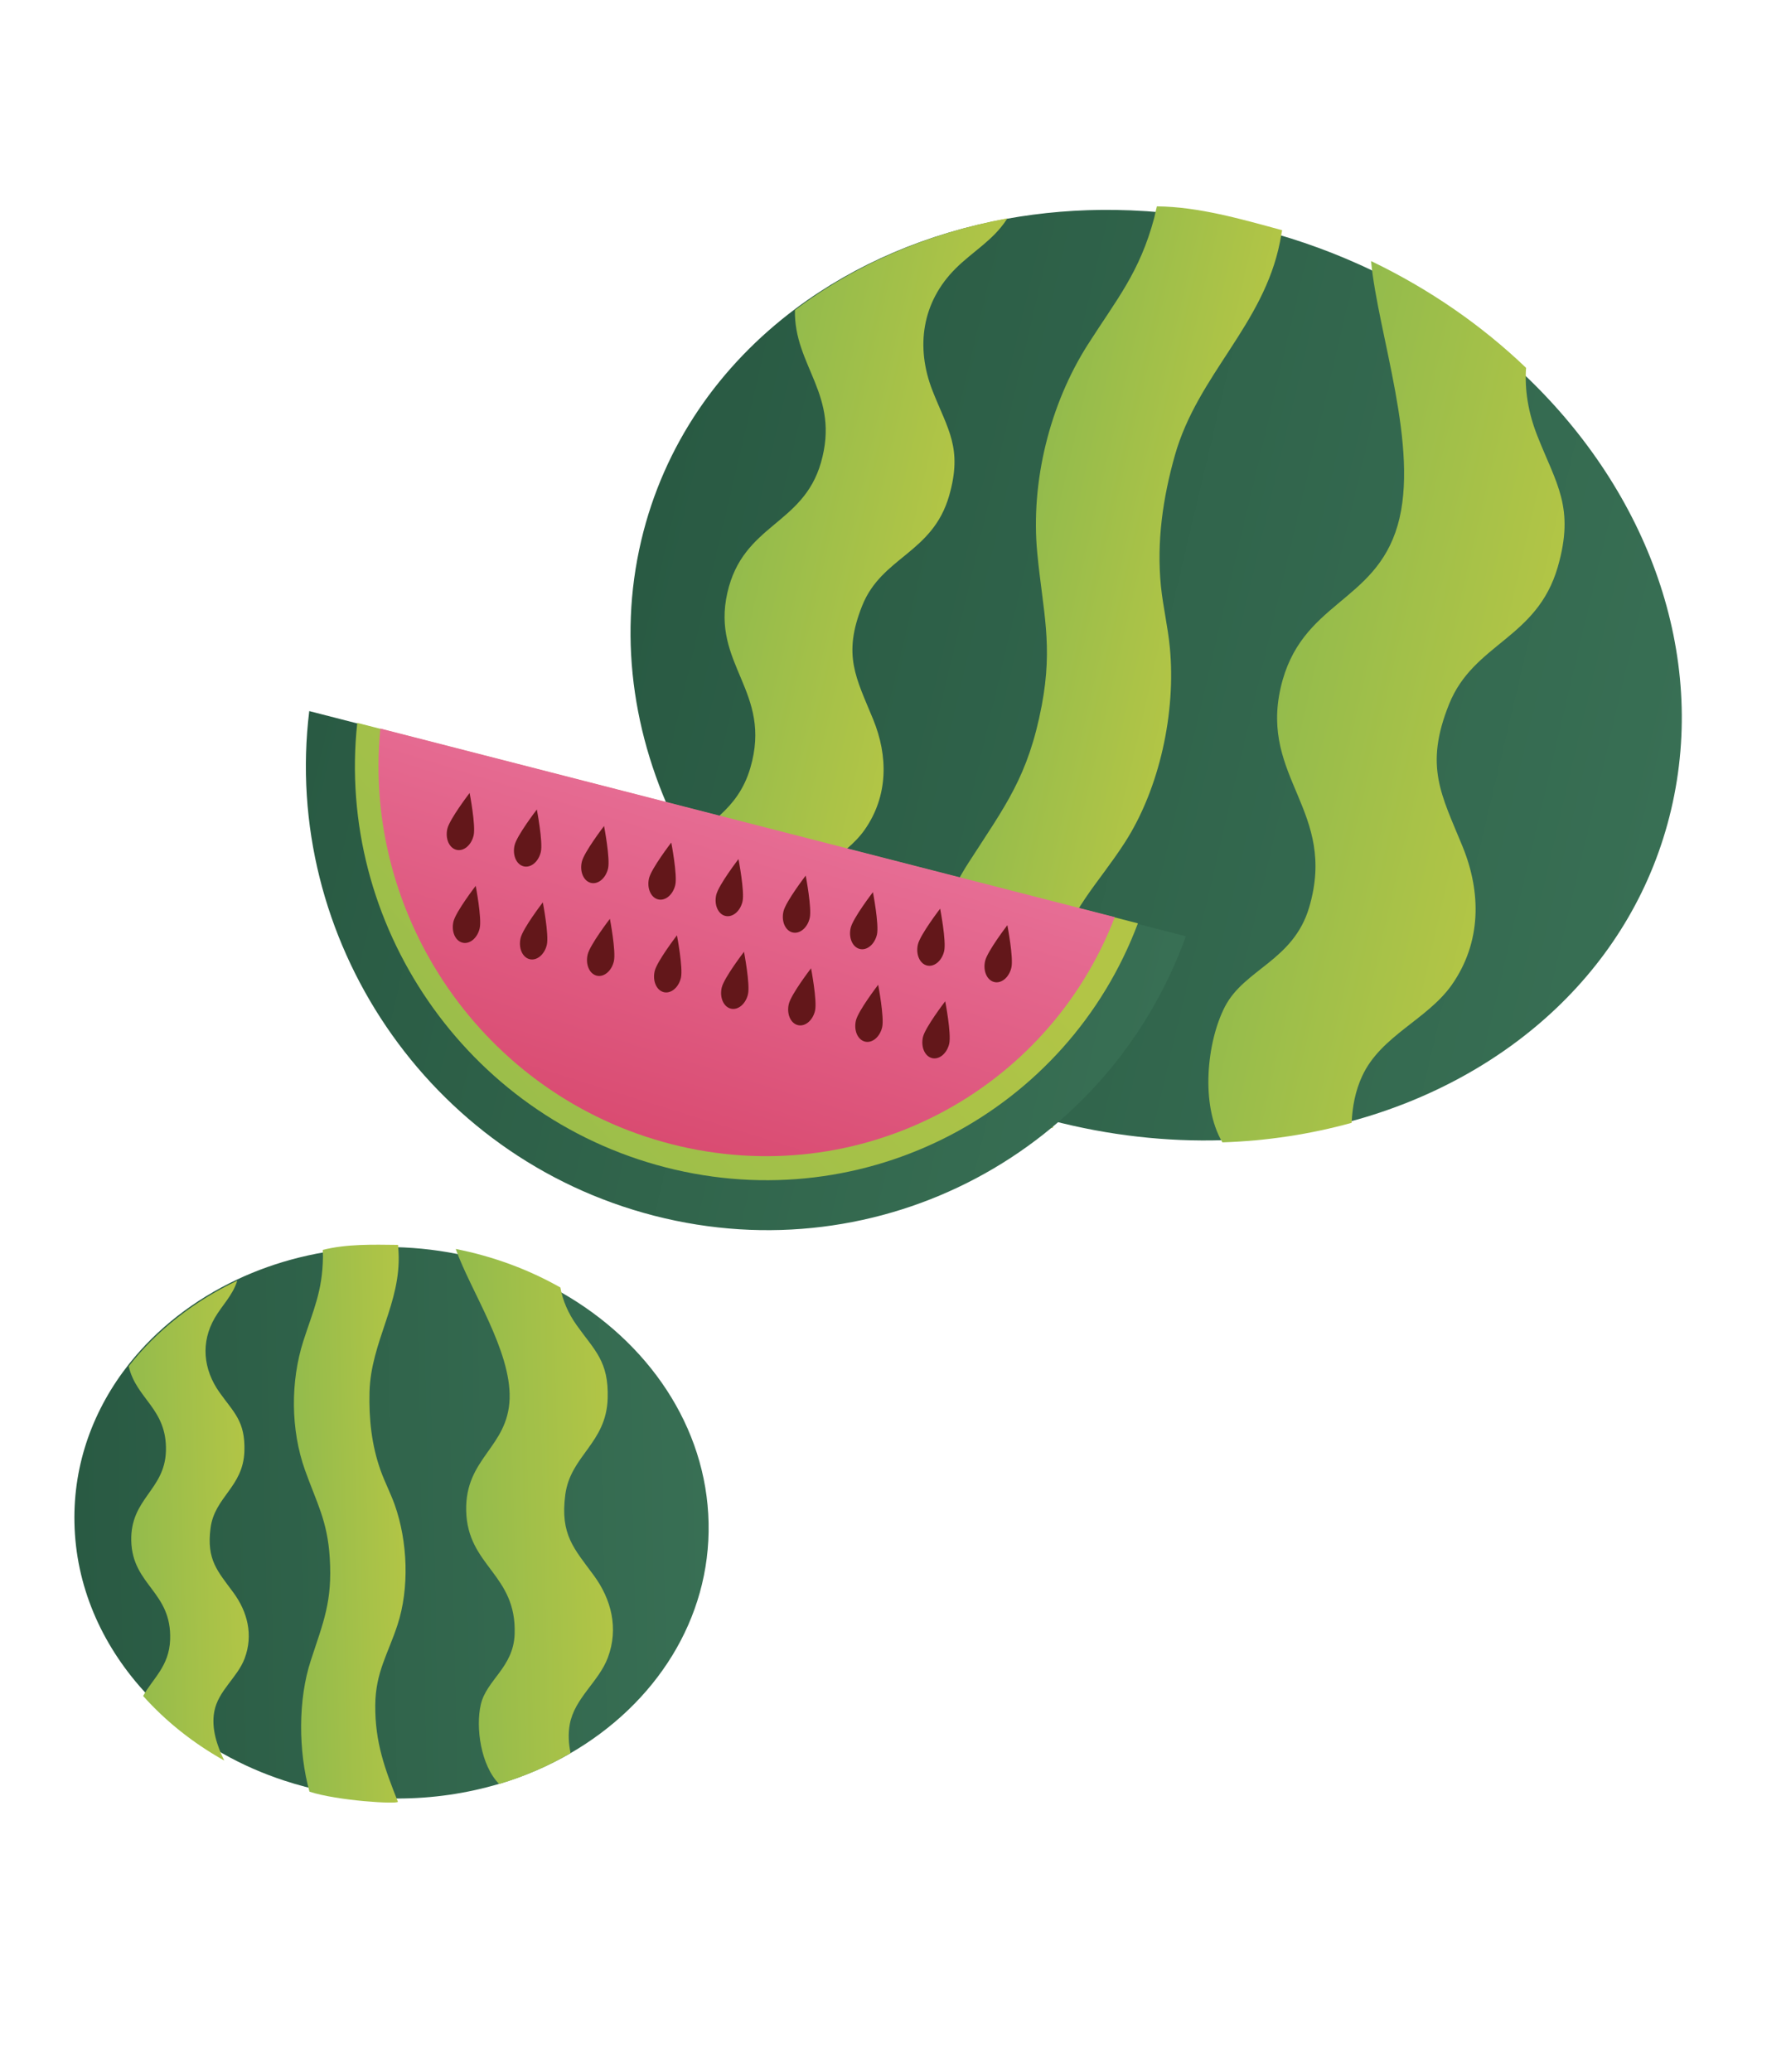 <svg xmlns="http://www.w3.org/2000/svg" width="96" height="111" viewBox="0 0 96 111" fill="none"><path d="M89.572 43.391C87.603 51.728 80.918 57.776 72.413 60.078C70.224 60.673 67.912 61.018 65.534 61.09C62.55 61.182 59.455 60.845 56.34 60.03C55.605 59.838 54.884 59.626 54.175 59.387C51.549 58.507 49.103 57.328 46.891 55.91C45.182 54.817 43.612 53.582 42.193 52.232C39.898 50.05 38.014 47.566 36.609 44.904C34.009 39.961 33.087 34.397 34.372 28.957C35.581 23.84 38.568 19.583 42.66 16.526C45.856 14.141 49.727 12.487 53.958 11.723C55.843 11.382 57.796 11.218 59.79 11.248C61.995 11.28 64.25 11.542 66.522 12.054C66.882 12.134 67.243 12.223 67.604 12.318C69.71 12.869 71.708 13.608 73.587 14.51C76.696 16.003 79.471 17.934 81.817 20.182C88.322 26.406 91.542 35.049 89.572 43.391Z" fill="url(#paint0_linear_9652_1650)"></path><path d="M42.496 48.374C41.852 49.76 41.992 51.389 42.286 52.812L42.272 52.809C39.947 50.606 38.036 48.095 36.607 45.401C37.849 44.101 39.542 43.44 40.216 41.153C41.428 37.037 38.105 35.621 38.989 31.753C39.833 28.064 43.032 28.154 44.003 24.791C45.052 21.151 42.547 19.624 42.61 16.613C45.828 14.182 49.729 12.49 53.997 11.699C53.981 11.724 53.961 11.748 53.945 11.778C53.221 12.885 52.114 13.492 51.216 14.393C49.427 16.177 49.059 18.582 49.987 20.942C50.805 23.019 51.609 24.013 50.873 26.567C49.982 29.652 47.267 29.825 46.216 32.449C45.151 35.113 45.888 36.31 46.805 38.549C47.601 40.493 47.626 42.639 46.339 44.469C45.285 45.96 43.295 46.651 42.496 48.374Z" fill="url(#paint1_linear_9652_1650)"></path><path d="M62.704 34.684C63.041 38.156 62.159 42.249 60.29 45.144C58.819 47.424 57.328 48.722 56.582 51.555C55.733 54.771 56.021 57.302 56.442 60.41C56.393 60.642 51.154 58.955 48.902 57.526C48.818 53.777 49.926 49.313 51.912 46.227C53.883 43.167 55.111 41.621 55.839 37.797C56.454 34.545 55.899 32.751 55.6 29.64C55.229 25.812 56.277 21.65 58.305 18.468C59.855 16.033 61.084 14.609 61.87 11.665C61.88 11.623 61.998 11.092 62.011 11.056C64.244 11.077 66.523 11.736 68.724 12.335L68.609 12.96C67.725 17.419 64.208 20.067 62.979 24.383C62.33 26.674 61.989 29.029 62.228 31.416C62.34 32.505 62.599 33.587 62.704 34.684Z" fill="url(#paint2_linear_9652_1650)"></path><path d="M73.016 57.651C72.65 58.44 72.486 59.295 72.45 60.159C70.246 60.769 67.917 61.126 65.522 61.207C64.328 59.184 64.695 55.789 65.66 53.931C66.704 51.917 69.327 51.475 70.173 48.615C71.693 43.464 67.535 41.687 68.645 36.85C69.7 32.232 73.698 32.347 74.917 28.143C76.109 24.011 73.861 17.902 73.49 13.988C76.626 15.491 79.429 17.438 81.8 19.708C81.715 20.887 81.917 22.116 82.397 23.334C83.419 25.933 84.422 27.179 83.499 30.376C82.384 34.235 78.99 34.448 77.671 37.732C76.335 41.066 77.255 42.565 78.4 45.366C79.393 47.8 79.422 50.483 77.812 52.775C76.501 54.631 74.016 55.494 73.016 57.651Z" fill="url(#paint3_linear_9652_1650)"></path><path d="M16.576 38.099C15.09 50.259 22.917 62.018 35.074 65.139C47.227 68.26 59.429 61.643 63.564 50.164L16.576 38.099Z" fill="url(#paint4_linear_9652_1650)"></path><path d="M19.15 38.731C17.988 49.468 24.942 59.79 35.684 62.547C46.427 65.304 57.208 59.535 60.993 49.471L19.15 38.731Z" fill="url(#paint5_linear_9652_1650)"></path><path d="M59.754 49.138C56.141 58.522 46.04 63.881 35.978 61.299C25.917 58.717 19.385 49.089 20.39 39.035L59.754 49.138Z" fill="url(#paint6_linear_9652_1650)"></path><path d="M25.387 44.761C25.264 45.286 24.85 45.63 24.462 45.531C24.074 45.432 23.857 44.928 23.979 44.403C24.102 43.878 25.172 42.486 25.172 42.486C25.172 42.486 25.509 44.236 25.387 44.761Z" fill="#63171A"></path><path d="M28.989 45.647C28.867 46.172 28.452 46.515 28.064 46.416C27.676 46.318 27.459 45.813 27.582 45.288C27.704 44.763 28.775 43.372 28.775 43.372C28.775 43.372 29.112 45.121 28.989 45.647Z" fill="#63171A"></path><path d="M32.593 46.532C32.471 47.057 32.056 47.401 31.668 47.302C31.28 47.203 31.063 46.699 31.186 46.174C31.308 45.649 32.378 44.257 32.378 44.257C32.378 44.257 32.716 46.007 32.593 46.532Z" fill="#63171A"></path><path d="M36.196 47.417C36.073 47.942 35.659 48.286 35.271 48.187C34.883 48.088 34.666 47.584 34.788 47.059C34.911 46.534 35.981 45.142 35.981 45.142C35.981 45.142 36.318 46.892 36.196 47.417Z" fill="#63171A"></path><path d="M39.799 48.303C39.677 48.828 39.262 49.171 38.874 49.073C38.486 48.974 38.269 48.47 38.392 47.945C38.514 47.42 39.584 46.028 39.584 46.028C39.584 46.028 39.922 47.778 39.799 48.303Z" fill="#63171A"></path><path d="M43.402 49.188C43.28 49.713 42.865 50.057 42.477 49.958C42.089 49.859 41.872 49.355 41.995 48.83C42.117 48.305 43.187 46.913 43.187 46.913C43.187 46.913 43.525 48.663 43.402 49.188Z" fill="#63171A"></path><path d="M47.005 50.073C46.882 50.599 46.468 50.942 46.08 50.843C45.692 50.744 45.475 50.24 45.597 49.715C45.72 49.19 46.79 47.799 46.79 47.799C46.79 47.799 47.127 49.548 47.005 50.073Z" fill="#63171A"></path><path d="M50.608 50.959C50.486 51.484 50.071 51.827 49.683 51.729C49.295 51.63 49.078 51.126 49.201 50.601C49.323 50.076 50.393 48.684 50.393 48.684C50.393 48.684 50.731 50.434 50.608 50.959Z" fill="#63171A"></path><path d="M54.211 51.844C54.089 52.369 53.674 52.713 53.286 52.614C52.898 52.515 52.681 52.011 52.804 51.486C52.926 50.961 53.996 49.569 53.996 49.569C53.996 49.569 54.334 51.319 54.211 51.844Z" fill="#63171A"></path><path d="M25.712 49.737C25.59 50.262 25.175 50.605 24.787 50.506C24.399 50.407 24.183 49.903 24.305 49.378C24.428 48.853 25.498 47.462 25.498 47.462C25.498 47.462 25.835 49.212 25.712 49.737Z" fill="#63171A"></path><path d="M29.311 50.621C29.188 51.146 28.773 51.489 28.386 51.391C27.998 51.292 27.781 50.788 27.904 50.263C28.026 49.737 29.096 48.346 29.096 48.346C29.096 48.346 29.433 50.096 29.311 50.621Z" fill="#63171A"></path><path d="M32.904 51.504C32.782 52.029 32.367 52.373 31.98 52.274C31.592 52.175 31.375 51.671 31.498 51.146C31.62 50.621 32.691 49.229 32.691 49.229C32.691 49.229 33.027 50.979 32.904 51.504Z" fill="#63171A"></path><path d="M36.499 52.387C36.376 52.912 35.962 53.256 35.574 53.157C35.186 53.058 34.969 52.554 35.092 52.029C35.215 51.504 36.285 50.113 36.285 50.113C36.285 50.113 36.621 51.862 36.499 52.387Z" fill="#63171A"></path><path d="M40.093 53.27C39.97 53.796 39.556 54.139 39.168 54.04C38.78 53.941 38.563 53.437 38.686 52.912C38.809 52.387 39.879 50.996 39.879 50.996C39.879 50.996 40.215 52.745 40.093 53.27Z" fill="#63171A"></path><path d="M43.687 54.154C43.564 54.679 43.15 55.022 42.762 54.923C42.374 54.824 42.157 54.32 42.28 53.795C42.403 53.27 43.473 51.879 43.473 51.879C43.473 51.879 43.809 53.629 43.687 54.154Z" fill="#63171A"></path><path d="M47.285 55.038C47.162 55.563 46.747 55.906 46.36 55.807C45.972 55.708 45.755 55.204 45.878 54.679C46 54.154 47.071 52.763 47.071 52.763C47.071 52.763 47.407 54.513 47.285 55.038Z" fill="#63171A"></path><path d="M50.879 55.921C50.757 56.446 50.342 56.789 49.954 56.691C49.567 56.592 49.35 56.088 49.472 55.562C49.595 55.038 50.665 53.646 50.665 53.646C50.665 53.646 51.002 55.396 50.879 55.921Z" fill="#63171A"></path><path d="M37.981 81.594C38.089 86.758 35.13 91.302 30.566 93.941C29.391 94.621 28.111 95.174 26.747 95.578C25.038 96.086 23.201 96.362 21.286 96.362C20.835 96.365 20.384 96.348 19.942 96.314C18.298 96.202 16.71 95.888 15.222 95.397C14.076 95.02 12.983 94.54 11.965 93.965C10.315 93.042 8.856 91.883 7.654 90.542C5.421 88.057 4.057 84.952 3.99 81.583C3.925 78.412 5.015 75.477 6.924 73.069C8.411 71.192 10.401 69.635 12.727 68.546C13.761 68.06 14.863 67.668 16.023 67.379C17.3 67.062 18.643 66.869 20.028 66.822C20.25 66.812 20.471 66.812 20.691 66.812C21.988 66.814 23.252 66.937 24.468 67.179C26.486 67.577 28.374 68.278 30.06 69.231C34.725 71.879 37.875 76.426 37.981 81.594Z" fill="url(#paint7_linear_9652_1650)"></path><path d="M11.485 91.709C11.319 92.611 11.637 93.537 12.017 94.323L12.008 94.321C10.349 93.391 8.881 92.222 7.672 90.868C8.195 89.922 9.07 89.279 9.119 87.849C9.213 85.271 7.097 84.947 7.036 82.562C6.978 80.285 8.828 79.852 8.894 77.749C8.962 75.471 7.301 74.964 6.899 73.202C8.388 71.3 10.384 69.722 12.717 68.616C12.713 68.634 12.704 68.651 12.7 68.67C12.447 69.427 11.899 69.947 11.514 70.607C10.749 71.918 10.891 73.373 11.768 74.606C12.539 75.69 13.149 76.147 13.1 77.747C13.04 79.677 11.503 80.191 11.285 81.874C11.065 83.586 11.66 84.17 12.514 85.334C13.259 86.348 13.586 87.588 13.115 88.85C12.732 89.88 11.689 90.582 11.485 91.709Z" fill="url(#paint8_linear_9652_1650)"></path><path d="M21.155 80.618C21.857 82.59 21.952 85.102 21.302 87.073C20.793 88.622 20.128 89.604 20.114 91.361C20.098 93.361 20.636 94.793 21.328 96.535C21.333 96.677 18.083 96.487 16.587 95.994C15.989 93.824 15.971 91.06 16.659 88.967C17.339 86.887 17.821 85.803 17.675 83.469C17.555 81.482 16.974 80.521 16.345 78.757C15.574 76.586 15.568 74.005 16.261 71.845C16.793 70.195 17.289 69.178 17.31 67.345C17.311 67.321 17.301 66.992 17.302 66.968C18.584 66.644 19.984 66.683 21.336 66.699L21.363 67.082C21.509 69.811 19.879 71.882 19.806 74.58C19.768 76.008 19.918 77.432 20.402 78.787C20.624 79.406 20.933 79.999 21.155 80.618Z" fill="url(#paint9_linear_9652_1650)"></path><path d="M30.541 92.382C30.445 92.897 30.477 93.417 30.584 93.927C29.406 94.616 28.124 95.176 26.756 95.586C25.773 94.594 25.488 92.562 25.77 91.331C26.075 90.004 27.519 89.346 27.585 87.558C27.703 84.332 25.057 83.93 24.988 80.948C24.922 78.102 27.231 77.564 27.316 74.933C27.395 72.35 25.211 69.139 24.428 66.918C26.451 67.317 28.346 68.023 30.037 68.982C30.162 69.682 30.454 70.362 30.91 71.003C31.875 72.361 32.635 72.93 32.572 74.929C32.495 77.342 30.576 77.978 30.299 80.091C30.021 82.233 30.767 82.964 31.835 84.417C32.764 85.683 33.169 87.24 32.581 88.814C32.1 90.099 30.8 90.98 30.541 92.382Z" fill="url(#paint10_linear_9652_1650)"></path><defs><linearGradient id="paint0_linear_9652_1650" x1="34.375" y1="28.955" x2="89.886" y2="42.066" gradientUnits="userSpaceOnUse"><stop stop-color="#295A43"></stop><stop offset="1" stop-color="#386F54"></stop></linearGradient><linearGradient id="paint1_linear_9652_1650" x1="39.395" y1="29.991" x2="49.564" y2="32.342" gradientUnits="userSpaceOnUse"><stop stop-color="#93BB4C"></stop><stop offset="1" stop-color="#B2C546"></stop></linearGradient><linearGradient id="paint2_linear_9652_1650" x1="53.666" y1="34.107" x2="63.223" y2="36.313" gradientUnits="userSpaceOnUse"><stop stop-color="#93BB4C"></stop><stop offset="1" stop-color="#B2C546"></stop></linearGradient><linearGradient id="paint3_linear_9652_1650" x1="68.107" y1="37.226" x2="81.24" y2="40.267" gradientUnits="userSpaceOnUse"><stop stop-color="#93BB4C"></stop><stop offset="1" stop-color="#B2C546"></stop></linearGradient><linearGradient id="paint4_linear_9652_1650" x1="14.081" y1="48.603" x2="61.268" y2="59.825" gradientUnits="userSpaceOnUse"><stop stop-color="#295A43"></stop><stop offset="1" stop-color="#386F54"></stop></linearGradient><linearGradient id="paint5_linear_9652_1650" x1="14.737" y1="69.964" x2="45.662" y2="40.434" gradientUnits="userSpaceOnUse"><stop stop-color="#93BB4C"></stop><stop offset="0.406" stop-color="#9CBE4A"></stop><stop offset="1" stop-color="#B2C546"></stop></linearGradient><linearGradient id="paint6_linear_9652_1650" x1="34.629" y1="62.675" x2="45.819" y2="26.787" gradientUnits="userSpaceOnUse"><stop stop-color="#D8486E"></stop><stop offset="1" stop-color="#F38EB6"></stop></linearGradient><linearGradient id="paint7_linear_9652_1650" x1="3.988" y1="81.588" x2="37.97" y2="80.892" gradientUnits="userSpaceOnUse"><stop stop-color="#295A43"></stop><stop offset="1" stop-color="#386F54"></stop></linearGradient><linearGradient id="paint8_linear_9652_1650" x1="7.015" y1="81.478" x2="13.199" y2="81.34" gradientUnits="userSpaceOnUse"><stop stop-color="#93BB4C"></stop><stop offset="1" stop-color="#B2C546"></stop></linearGradient><linearGradient id="paint9_linear_9652_1650" x1="15.897" y1="81.647" x2="21.695" y2="81.516" gradientUnits="userSpaceOnUse"><stop stop-color="#93BB4C"></stop><stop offset="1" stop-color="#B2C546"></stop></linearGradient><linearGradient id="paint10_linear_9652_1650" x1="24.737" y1="81.253" x2="32.728" y2="81.08" gradientUnits="userSpaceOnUse"><stop stop-color="#93BB4C"></stop><stop offset="1" stop-color="#B2C546"></stop></linearGradient></defs></svg>